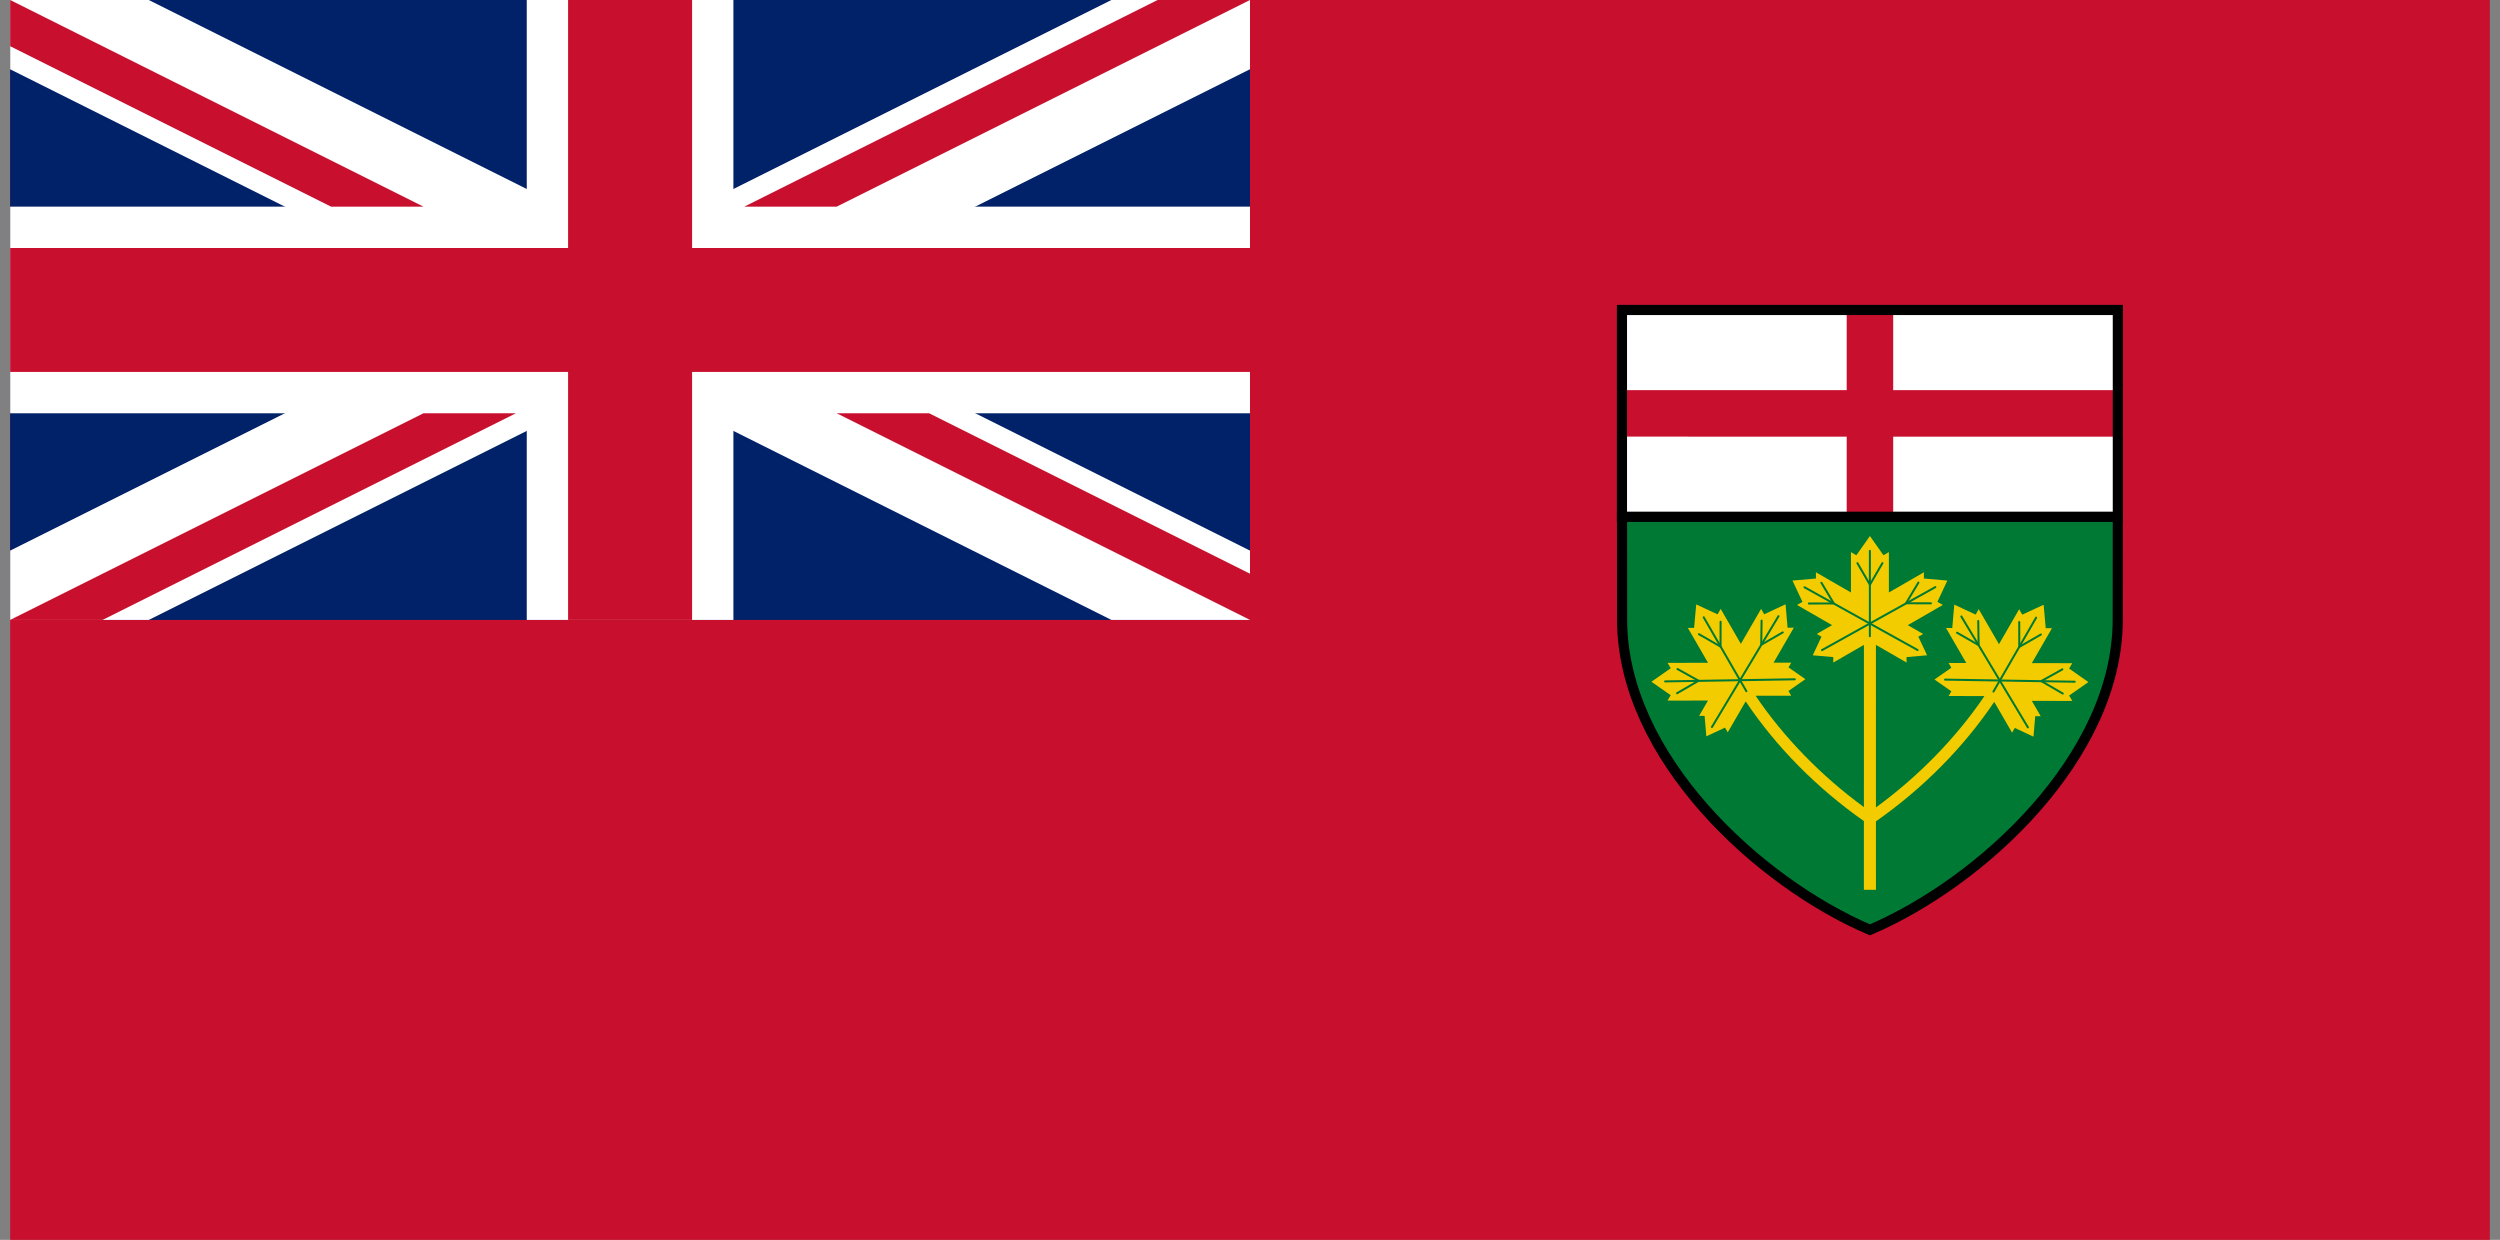 <?xml version="1.0" encoding="UTF-8"?>
<svg xmlns="http://www.w3.org/2000/svg" width="246" height="122" fill="none">
  <rect width="100%" height="100%" fill="#808080" stroke="none"/>
  <path d="M245 0H1v122h244V0z" fill="#C8102E"></path>
  <path d="M123 0H1v61h122V0z" fill="#012169"></path>
  <path d="M14.64 61H1v-6.82L109.36 0H123v6.812L14.64 61z" fill="#fff"></path>
  <path d="M1 6.82L109.36 61H123v-6.82L14.64 0H1v6.82z" fill="#fff"></path>
  <path d="M1 20.334v20.333h122V20.333H1z" fill="#fff"></path>
  <path d="M51.833 61h20.334V0H51.833v61z" fill="#fff"></path>
  <path d="M1 24.4v12.2h122V24.4H1zm122 32.053V61L82.334 40.667h9.093L123 56.453zm-49.76-36.12L113.907 0H123L82.333 20.333H73.24zm-31.573 0h-9.093L1 4.547V0l40.667 20.333zM10.094 61H1l40.667-20.333h9.093L10.094 61z" fill="#C8102E"></path>
  <path d="M159.606 50.838l.008 10.151c.01 13.492 13.461 25.848 24.385 30.51 10.925-4.662 24.376-17.018 24.386-30.51l.008-10.147-48.787-.004z" fill="#007934" stroke="#000"></path>
  <path d="M203.603 68.44l1.897-1.324-1.9-1.329.311-.53-3.981-.003 1.987-3.44-.617.003-.207-2.309-2.103.974-.305-.535-1.986 3.441-1.994-3.446-.303.534-2.101-.98-.198 2.304-.616-.004 1.994 3.445-1.742-.002.273.465-1.66 1.159 1.662 1.162-.271.464 3.483.003.032.019c-2.756 4.07-6.497 7.907-10.666 10.938l-.002-15.992 3.017 1.738-.003-.537 2.021-.176-.858-1.833.468-.266-1.509-.87 3.45-1.986-.536-.304.981-2.096-2.31-.2.004-.615-3.449 1.988v-3.973l-.532.311L184 52.743l-1.334 1.895-.532-.31V58.3l-3.449-1.988.004.615-2.31.2.981 2.096-.536.304 3.45 1.986-1.509.87.468.266-.858 1.833 2.021.176-.003.537 3.017-1.738-.002 15.961c-4.165-3.036-7.903-6.875-10.651-10.948l.017-.01 3.483-.003-.272-.464 1.663-1.163-1.66-1.159.273-.464-1.743.002 1.995-3.446-.616.005-.198-2.305-2.101.981-.304-.534-1.993 3.446-1.986-3.44-.305.534-2.103-.974-.208 2.308-.616-.003 1.987 3.44-3.981.004.311.53-1.9 1.329 1.897 1.324-.312.53 3.981-.004-.873 1.508.539-.004.173 2.017 1.838-.858.267.467 1.744-3.015.032-.018c3.001 4.473 7.005 8.524 11.622 11.762l-.001 6.764.594-.004.593.004-.002-6.736c4.621-3.232 8.629-7.28 11.637-11.75l.017.01 1.744 3.015.267-.467 1.838.858.173-2.017.538.004-.872-1.508 3.981.005-.312-.531z" fill="#F3CC00"></path>
  <path d="M183.995 54.11a.1.1 0 01.092.061l.008.04v8.395a.1.1 0 01-.192.039l-.008-.04V54.21a.1.1 0 01.1-.1z" fill="#007934"></path>
  <path d="M177.577 57.691l.038.012 11.121 6.172a.1.1 0 01-.059.187l-.038-.012-11.121-6.172a.1.1 0 01.059-.187z" fill="#007934"></path>
  <path d="M190.385 57.686a.1.1 0 01.127.15l-.03.025-11.148 6.197a.1.1 0 01-.136-.04.1.1 0 01.009-.11l.03-.025 11.148-6.197zm-5.144-2.369l.037.013a.1.1 0 01.049.1l-.013.037-1.228 2.115h-.173l-1.228-2.115a.1.1 0 01.147-.13l.026.03 1.141 1.965 1.142-1.965a.103.103 0 01.061-.047l.039-.003zm-6.065 1.943a.101.101 0 01.111.004l.026.03 1.218 2.033-.085.152-2.446.006a.1.1 0 01-.04-.192l.039-.008 2.269-.007-1.126-1.881a.1.1 0 01.005-.11l.029-.028z" fill="#007934"></path>
  <path d="M188.823 57.242a.1.1 0 01.048.1l-.013.037-1.129 1.882 2.271.006a.1.1 0 01.092.062l.008.039a.1.1 0 01-.061.092l-.039.007-2.446-.006-.086-.151 1.218-2.034a.1.1 0 01.1-.047l.037.013zm11.581 3.448a.1.1 0 01.049.099l-.013.038-4.196 7.27a.1.1 0 01-.137.037.1.1 0 01-.049-.1l.013-.037 4.196-7.27a.101.101 0 01.099-.05l.038.013z" fill="#007934"></path>
  <path d="M192.946 60.578a.1.1 0 01.11.005l.027.029 6.546 10.905a.1.1 0 01-.145.133l-.027-.03-6.545-10.905a.1.1 0 01.034-.137z" fill="#007934"></path>
  <path d="M191.398 66.774l12.753.208a.1.1 0 01.036.193l-.04.007-12.752-.208a.1.1 0 01-.036-.192l.039-.008zm7.294-5.664a.1.1 0 01.092.06l.008.04.006 2.272 1.972-1.13a.1.1 0 01.11.006l.027.03c.02.036.016.08-.007.11l-.03.027-2.122 1.217-.15-.086-.006-2.446a.1.1 0 01.1-.1zm-4.035-.102a.1.1 0 01.093.06l.008.038.038 2.37-.15.089-2.12-1.218a.1.1 0 01-.037-.137.099.099 0 01.098-.05l.038.013 1.967 1.13-.033-2.193a.098.098 0 01.059-.093l.039-.009z" fill="#007934"></path>
  <path d="M202.885 65.778a.1.1 0 01.127.149l-.03.026-1.917 1.067 1.962 1.139a.1.1 0 01.049.099l-.013.037a.099.099 0 01-.099.05l-.037-.013-2.115-1.228.002-.174 2.071-1.152zm-35.289-5.12a.1.1 0 01.11.007l.026.03 4.198 7.27a.1.1 0 01-.037.137.1.1 0 01-.11-.007l-.026-.03-4.198-7.27a.1.1 0 01.037-.137z" fill="#007934"></path>
  <path d="M175.054 60.546a.102.102 0 01.048.1l-.014.037-6.545 10.905a.1.1 0 01-.185-.066l.013-.037 6.546-10.905a.1.1 0 01.1-.048l.037.014z" fill="#007934"></path>
  <path d="M176.602 66.743a.1.1 0 01.102.098.1.1 0 01-.06.093l-.039.009-12.753.207a.1.1 0 01-.101-.098.1.1 0 01.059-.093l.039-.009 12.753-.207zm-7.294-5.665a.1.1 0 01.092.061l.008.04-.006 2.445-.15.086-2.122-1.217a.1.1 0 01.062-.186l.038.012 1.971 1.133.007-2.274a.1.1 0 01.061-.092l.039-.008zm4.035-.102a.1.1 0 01.091.063l.007.039-.034 2.193 1.968-1.13a.1.1 0 01.11.008l.026.03a.099.099 0 01-.007.11l-.03.026-2.121 1.218-.149-.089.037-2.37a.1.1 0 01.102-.098z" fill="#007934"></path>
  <path d="M165.077 65.734l.038.012 2.071 1.152.002.174-2.115 1.228a.1.1 0 01-.137-.036.102.102 0 01.007-.11l.03-.027 1.962-1.14-1.917-1.067a.1.1 0 01-.051-.098l.012-.038a.1.1 0 01.098-.05z" fill="#007934"></path>
  <path d="M208.4 30.503h-48.796v20.349H208.4V30.503z" fill="#fff"></path>
  <path d="M186.29 30.506h-4.575v20.343h4.575V30.506z" fill="#C8102E"></path>
  <path d="M208.4 38.39h-48.796v4.575H208.4V38.39z" fill="#C8102E"></path>
  <path d="M208.396 30.5H159.6v20.35h48.796V30.5z" stroke="#000"></path>
  <path d="M55.9 0v61h12.2V0H55.9z" fill="#C8102E"></path>
</svg>
